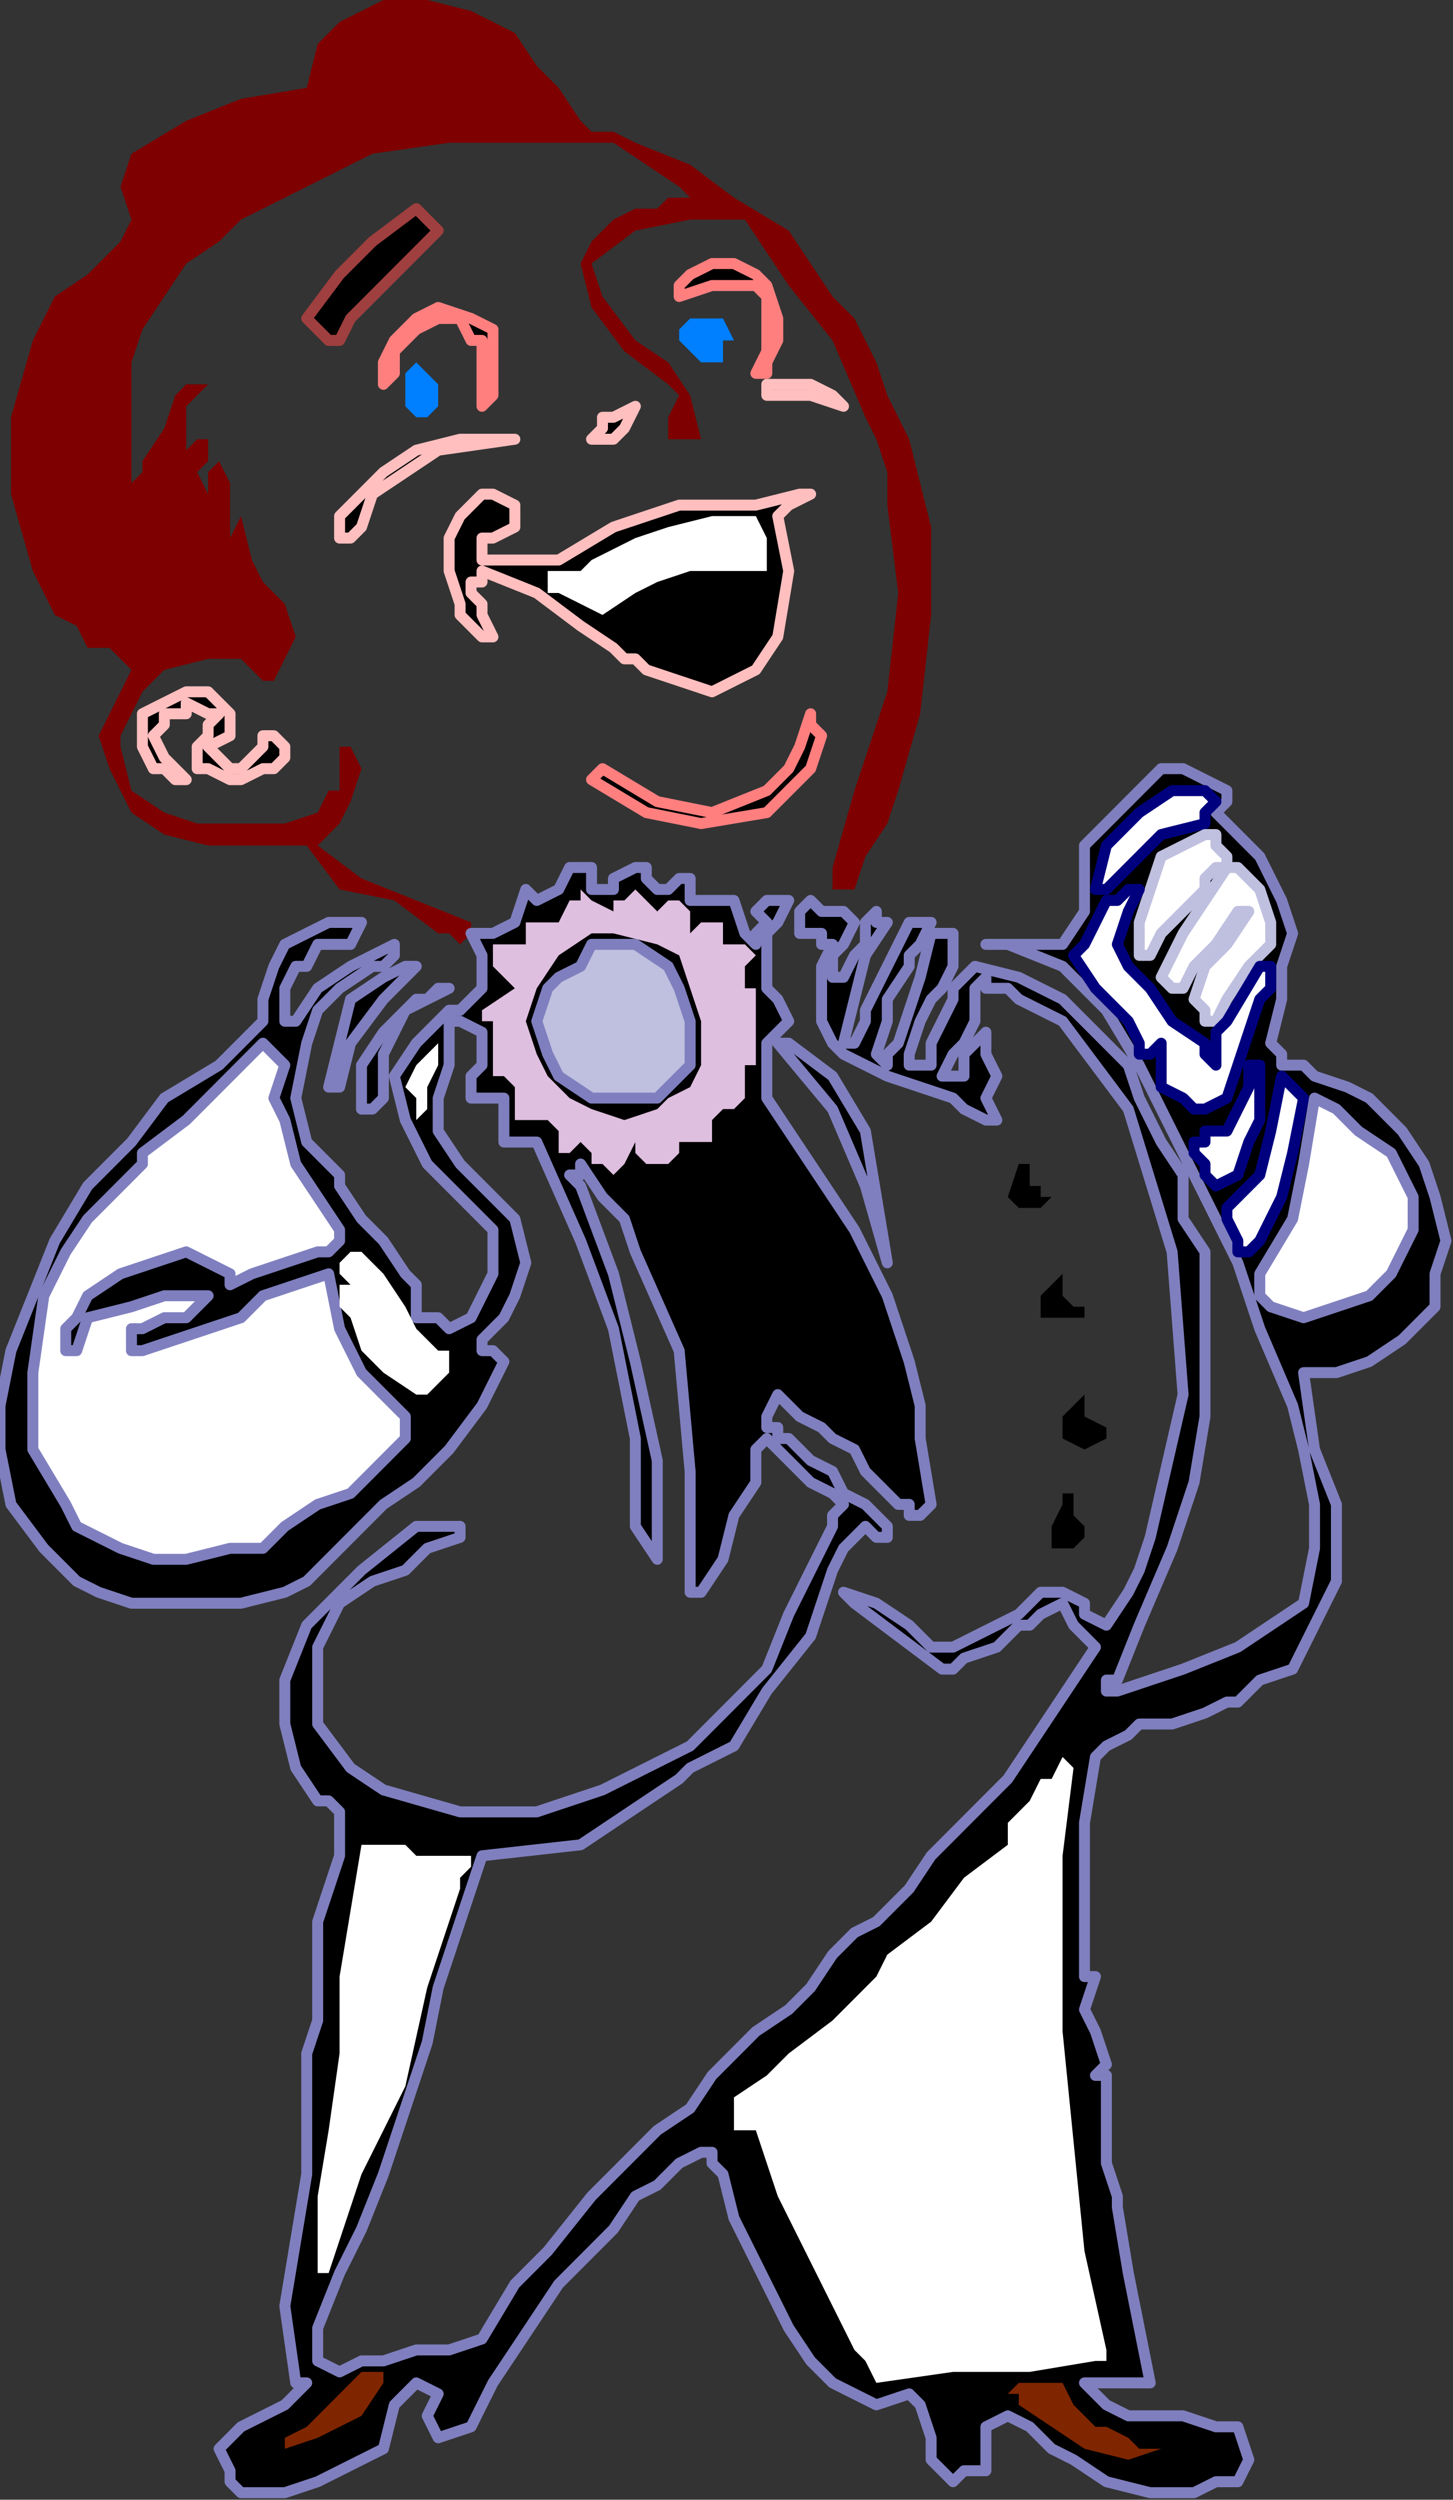 <?xml version="1.0" encoding="UTF-8" standalone="no"?>
<svg
   xmlns:dc="http://purl.org/dc/elements/1.1/"
   xmlns:cc="http://creativecommons.org/ns#"
   xmlns:rdf="http://www.w3.org/1999/02/22-rdf-syntax-ns#"
   xmlns:svg="http://www.w3.org/2000/svg"
   xmlns="http://www.w3.org/2000/svg"
   xmlns:sodipodi="http://sodipodi.sourceforge.net/DTD/sodipodi-0.dtd"
   xmlns:inkscape="http://www.inkscape.org/namespaces/inkscape"
   version="1.0"
   width="35.052mm"
   height="60.283mm"
   id="svg81"
   sodipodi:docname="PESSG061.WMF">
  <rect width="100%" height="100%" fill="#333333" stroke="none"/>
  <sodipodi:namedview
     pagecolor="#ffffff"
     bordercolor="#666666"
     borderopacity="1"
     objecttolerance="10"
     gridtolerance="10"
     guidetolerance="10"
     inkscape:pageopacity="0"
     inkscape:pageshadow="2"
     inkscape:window-width="640"
     inkscape:window-height="480"
     id="namedview83" />
  <defs
     id="defs3">
    <pattern
       id="WMFhbasepattern"
       patternUnits="userSpaceOnUse"
       width="6"
       height="6"
       x="0"
       y="0" />
  </defs>
  <path
     style="fill:#7f0000;fill-rule:evenodd;fill-opacity:1;stroke:none;"
     d="  M 46.943,3.003   L 48.941,6.005   L 50.938,8.007   L 52.936,11.01   L 52.936,11.01   L 53.935,12.011   L 55.932,12.011   L 57.93,13.011   L 57.93,13.011   L 62.924,15.013   L 66.919,18.016   L 71.913,21.019   L 71.913,21.019   L 73.91,24.021   L 75.908,27.024   L 77.905,29.026   L 79.903,33.029   L 80.902,36.032   L 80.902,36.032   L 82.899,40.035   L 83.898,44.039   L 84.897,48.042   L 84.897,48.042   L 84.897,56.049   L 83.898,65.057   L 81.901,72.063   L 81.901,72.063   L 80.902,75.066   L 78.904,78.069   L 77.905,81.071   L 77.905,81.071   L 76.907,81.071   L 75.908,81.071   L 75.908,79.07   L 75.908,79.07   L 77.905,72.063   L 80.902,63.056   L 81.901,54.048   L 80.902,46.041   L 80.902,46.041   L 80.902,43.038   L 79.903,40.035   L 78.904,38.033   L 78.904,38.033   L 75.908,31.027   L 71.913,26.023   L 67.918,20.018   L 67.918,20.018   L 62.924,20.018   L 57.93,21.019   L 53.935,24.021   L 53.935,24.021   L 54.933,27.024   L 57.93,31.027   L 60.926,33.029   L 62.924,36.032   L 63.922,40.035   L 63.922,40.035   L 62.924,40.035   L 61.925,40.035   L 60.926,40.035   L 60.926,40.035   L 60.926,38.033   L 61.925,36.032   L 60.926,35.031   L 60.926,35.031   L 56.931,32.028   L 53.935,28.025   L 52.936,24.021   L 52.936,24.021   L 53.935,22.019   L 55.932,20.018   L 57.93,19.017   L 57.93,19.017   L 59.927,19.017   L 60.926,18.016   L 61.925,18.016   L 61.925,18.016   L 62.924,18.016   L 61.925,17.015   L 61.925,17.015   L 61.925,17.015   L 55.932,13.011   L 47.942,13.011   L 40.95,13.011   L 40.95,13.011   L 33.959,14.012   L 27.966,17.015   L 21.973,20.018   L 21.973,20.018   L 19.976,22.019   L 16.979,24.021   L 14.982,27.024   L 12.984,30.026   L 11.985,33.029   L 11.985,36.032   L 11.985,40.035   L 11.985,43.038   L 11.985,43.038   L 11.985,44.039   L 11.985,44.039   L 12.984,43.038   L 12.984,43.038   L 12.984,42.037   L 14.982,39.034   L 15.981,36.032   L 15.981,36.032   L 15.981,36.032   L 16.979,35.031   L 17.978,35.031   L 17.978,35.031   L 18.977,35.031   L 16.979,37.033   L 16.979,40.035   L 16.979,42.037   L 16.979,42.037   L 16.979,41.036   L 17.978,40.035   L 18.977,40.035   L 18.977,40.035   L 18.977,42.037   L 17.978,43.038   L 18.977,45.04   L 18.977,45.04   L 18.977,44.039   L 18.977,43.038   L 19.976,42.037   L 19.976,42.037   L 20.975,44.039   L 20.975,47.041   L 20.975,49.043   L 20.975,49.043   L 21.973,47.041   L 22.972,51.045   L 23.971,53.047   L 25.968,55.048   L 25.968,55.048   L 26.967,58.051   L 25.968,60.053   L 24.97,62.055   L 24.97,62.055   L 23.971,62.055   L 22.972,61.054   L 21.973,60.053   L 21.973,60.053   L 18.977,60.053   L 14.982,61.054   L 12.984,63.056   L 12.984,63.056   L 11.985,65.057   L 10.987,67.059   L 10.987,68.06   L 10.987,68.06   L 11.985,72.063   L 14.982,74.065   L 17.978,75.066   L 17.978,75.066   L 21.973,75.066   L 25.968,75.066   L 28.965,74.065   L 28.965,74.065   L 29.964,72.063   L 30.962,72.063   L 30.962,70.062   L 30.962,70.062   L 30.962,68.06   L 31.961,68.06   L 32.96,70.062   L 32.96,70.062   L 32.96,70.062   L 31.961,73.064   L 30.962,75.066   L 28.965,77.068   L 28.965,77.068   L 32.96,80.07   L 37.954,82.072   L 42.948,84.074   L 42.948,84.074   L 42.948,85.075   L 41.949,86.076   L 40.95,85.075   L 39.952,85.075   L 39.952,85.075   L 35.956,82.072   L 30.962,81.071   L 27.966,77.068   L 27.966,77.068   L 25.968,77.068   L 24.97,77.068   L 23.971,77.068   L 23.971,77.068   L 18.977,77.068   L 14.982,76.067   L 11.985,74.065   L 11.985,74.065   L 10.987,72.063   L 9.988,70.062   L 8.989,67.059   L 8.989,67.059   L 9.988,65.057   L 10.987,63.056   L 11.985,61.054   L 11.985,61.054   L 9.988,59.052   L 7.99,59.052   L 6.992,57.05   L 6.992,57.05   L 4.994,56.049   L 3.995,54.048   L 2.996,52.046   L 2.996,52.046   L 0.999,45.04   L 0.999,38.033   L 2.996,31.027   L 2.996,31.027   L 4.994,27.024   L 7.99,25.022   L 10.987,22.019   L 10.987,22.019   L 11.985,20.018   L 10.987,17.015   L 11.985,14.012   L 11.985,14.012   L 16.979,11.01   L 21.973,9.008   L 27.966,8.007   L 27.966,8.007   L 28.965,4.004   L 30.962,2.002   L 34.958,0   L 34.958,0   L 38.953,0   L 42.948,1.001   L 46.943,3.003  z "
     id="path5" />
  <path
     style="fill:#000000;fill-rule:evenodd;fill-opacity:1;stroke:#9f3f3f;stroke-width:0.999px;stroke-linecap:round;stroke-linejoin:round;stroke-miterlimit:4;stroke-dasharray:none;stroke-opacity:1;"
     d="  M 39.952,21.019   L 37.954,23.02   L 36.955,24.021   L 34.958,26.023   L 34.958,26.023   L 33.959,27.024   L 31.961,29.026   L 30.962,31.027   L 30.962,31.027   L 29.964,31.027   L 28.965,30.026   L 27.966,29.026   L 27.966,29.026   L 30.962,25.022   L 33.959,22.019   L 37.954,19.017   L 37.954,19.017   L 37.954,19.017   L 38.953,20.018   L 39.952,21.019  z "
     id="path7" />
  <path
     style="fill:#000000;fill-rule:evenodd;fill-opacity:1;stroke:#ff7f7f;stroke-width:0.999px;stroke-linecap:round;stroke-linejoin:round;stroke-miterlimit:4;stroke-dasharray:none;stroke-opacity:1;"
     d="  M 69.915,26.023   L 70.914,29.026   L 70.914,31.027   L 69.915,33.029   L 69.915,33.029   L 69.915,34.03   L 68.916,34.03   L 68.916,34.03   L 68.916,34.03   L 69.915,32.028   L 69.915,29.026   L 69.915,27.024   L 69.915,27.024   L 68.916,26.023   L 66.919,26.023   L 64.921,26.023   L 64.921,26.023   L 61.925,27.024   L 61.925,26.023   L 62.924,25.022   L 64.921,24.021   L 64.921,24.021   L 66.919,24.021   L 68.916,25.022   L 69.915,26.023  z "
     id="path9" />
  <path
     style="fill:#000000;fill-rule:evenodd;fill-opacity:1;stroke:#ff7f7f;stroke-width:0.999px;stroke-linecap:round;stroke-linejoin:round;stroke-miterlimit:4;stroke-dasharray:none;stroke-opacity:1;"
     d="  M 44.945,30.026   L 44.945,32.028   L 44.945,33.029   L 44.945,35.031   L 44.945,35.031   L 44.945,36.032   L 44.945,36.032   L 43.947,37.033   L 43.947,37.033   L 43.947,36.032   L 43.947,34.03   L 43.947,31.027   L 43.947,31.027   L 42.948,31.027   L 41.949,29.026   L 39.952,29.026   L 39.952,29.026   L 37.954,30.026   L 36.955,31.027   L 35.956,32.028   L 35.956,32.028   L 35.956,33.029   L 35.956,34.03   L 34.958,35.031   L 34.958,35.031   L 34.958,33.029   L 35.956,31.027   L 37.954,29.026   L 37.954,29.026   L 39.952,28.025   L 42.948,29.026   L 44.945,30.026  z "
     id="path11" />
  <path
     style="fill:#007fff;fill-rule:evenodd;fill-opacity:1;stroke:none;"
     d="  M 66.919,31.027   L 65.92,31.027   L 65.92,32.028   L 65.92,33.029   L 65.92,33.029   L 63.922,33.029   L 62.924,32.028   L 61.925,31.027   L 61.925,31.027   L 61.925,30.026   L 62.924,29.026   L 62.924,29.026   L 62.924,29.026   L 64.921,29.026   L 65.92,29.026   L 66.919,31.027  z "
     id="path13" />
  <path
     style="fill:#007fff;fill-rule:evenodd;fill-opacity:1;stroke:none;"
     d="  M 39.952,35.031   L 39.952,36.032   L 39.952,36.032   L 39.952,37.033   L 39.952,37.033   L 38.953,38.033   L 37.954,38.033   L 36.955,37.033   L 36.955,37.033   L 36.955,36.032   L 36.955,35.031   L 36.955,34.03   L 36.955,34.03   L 37.954,33.029   L 38.953,34.03   L 39.952,35.031  z "
     id="path15" />
  <path
     style="fill:#000000;fill-rule:evenodd;fill-opacity:1;stroke:#ffbfbf;stroke-width:0.999px;stroke-linecap:round;stroke-linejoin:round;stroke-miterlimit:4;stroke-dasharray:none;stroke-opacity:1;"
     d="  M 76.907,37.033   L 73.91,36.032   L 71.913,36.032   L 69.915,36.032   L 69.915,36.032   L 69.915,35.031   L 70.914,35.031   L 71.913,35.031   L 71.913,35.031   L 73.91,35.031   L 75.908,36.032   L 76.907,37.033  z "
     id="path17" />
  <path
     style="fill:#000000;fill-rule:evenodd;fill-opacity:1;stroke:#ffbfbf;stroke-width:0.999px;stroke-linecap:round;stroke-linejoin:round;stroke-miterlimit:4;stroke-dasharray:none;stroke-opacity:1;"
     d="  M 57.93,37.033   L 56.931,39.034   L 55.932,40.035   L 54.933,40.035   L 54.933,40.035   L 53.935,40.035   L 54.933,39.034   L 54.933,38.033   L 54.933,38.033   L 55.932,38.033   L 55.932,38.033   L 57.93,37.033  z "
     id="path19" />
  <path
     style="fill:#000000;fill-rule:evenodd;fill-opacity:1;stroke:#ffbfbf;stroke-width:0.999px;stroke-linecap:round;stroke-linejoin:round;stroke-miterlimit:4;stroke-dasharray:none;stroke-opacity:1;"
     d="  M 46.943,40.035   L 39.952,41.036   L 36.955,43.038   L 33.959,45.04   L 32.96,48.042   L 32.96,48.042   L 31.961,49.043   L 30.962,49.043   L 30.962,49.043   L 30.962,49.043   L 30.962,47.041   L 32.96,45.04   L 34.958,43.038   L 34.958,43.038   L 37.954,41.036   L 41.949,40.035   L 46.943,40.035  z "
     id="path21" />
  <path
     style="fill:#000000;fill-rule:evenodd;fill-opacity:1;stroke:#ffbfbf;stroke-width:0.999px;stroke-linecap:round;stroke-linejoin:round;stroke-miterlimit:4;stroke-dasharray:none;stroke-opacity:1;"
     d="  M 46.943,46.041   L 46.943,48.042   L 44.945,49.043   L 43.947,49.043   L 43.947,49.043   L 43.947,51.045   L 43.947,51.045   L 44.945,51.045   L 44.945,51.045   L 50.938,51.045   L 55.932,48.042   L 61.925,46.041   L 61.925,46.041   L 65.92,46.041   L 68.916,46.041   L 72.912,45.04   L 72.912,45.04   L 73.91,45.04   L 71.913,46.041   L 70.914,47.041   L 70.914,47.041   L 70.914,47.041   L 71.913,52.046   L 70.914,58.051   L 68.916,61.054   L 68.916,61.054   L 64.921,63.056   L 61.925,62.055   L 58.928,61.054   L 58.928,61.054   L 57.93,60.053   L 56.931,60.053   L 55.932,59.052   L 55.932,59.052   L 52.936,57.05   L 48.941,54.048   L 43.947,52.046   L 43.947,52.046   L 43.947,53.047   L 42.948,53.047   L 42.948,54.048   L 42.948,54.048   L 43.947,55.048   L 43.947,56.049   L 44.945,58.051   L 44.945,58.051   L 43.947,58.051   L 41.949,56.049   L 41.949,55.048   L 41.949,55.048   L 40.95,52.046   L 40.95,49.043   L 41.949,47.041   L 41.949,47.041   L 43.947,45.04   L 44.945,45.04   L 46.943,46.041  z "
     id="path23" />
  <path
     style="fill:#ffffff;fill-rule:evenodd;fill-opacity:1;stroke:none;"
     d="  M 69.915,49.043   L 69.915,50.044   L 69.915,51.045   L 69.915,52.046   L 69.915,52.046   L 66.919,52.046   L 62.924,52.046   L 59.927,53.047   L 59.927,53.047   L 57.93,54.048   L 54.933,56.049   L 52.936,55.048   L 52.936,55.048   L 50.938,54.048   L 49.939,54.048   L 49.939,52.046   L 49.939,52.046   L 50.938,52.046   L 52.936,52.046   L 53.935,51.045   L 53.935,51.045   L 57.93,49.043   L 60.926,48.042   L 64.921,47.041   L 64.921,47.041   L 66.919,47.041   L 68.916,47.041   L 69.915,49.043  z "
     id="path25" />
  <path
     style="fill:#7f0000;fill-rule:evenodd;fill-opacity:1;stroke:none;"
     d="  M 11.985,55.048   L 12.984,57.05   L 15.981,58.051   L 17.978,59.052   L 17.978,59.052   L 16.979,60.053   L 15.981,60.053   L 14.982,60.053   L 14.982,60.053   L 11.985,58.051   L 8.989,55.048   L 5.993,52.046   L 5.993,52.046   L 5.993,51.045   L 6.992,51.045   L 7.99,51.045   L 7.99,51.045   L 8.989,53.047   L 9.988,54.048   L 11.985,55.048  z "
     id="path27" />
  <path
     style="fill:#000000;fill-rule:evenodd;fill-opacity:1;stroke:#ffbfbf;stroke-width:0.999px;stroke-linecap:round;stroke-linejoin:round;stroke-miterlimit:4;stroke-dasharray:none;stroke-opacity:1;"
     d="  M 20.975,65.057   L 20.975,67.059   L 18.977,68.06   L 20.975,70.062   L 20.975,70.062   L 21.973,70.062   L 22.972,69.061   L 23.971,68.06   L 23.971,68.06   L 23.971,68.06   L 23.971,67.059   L 24.97,67.059   L 24.97,67.059   L 25.968,68.06   L 25.968,68.06   L 25.968,69.061   L 25.968,69.061   L 24.97,70.062   L 23.971,70.062   L 23.971,70.062   L 23.971,70.062   L 21.973,71.063   L 20.975,71.063   L 18.977,70.062   L 18.977,70.062   L 17.978,70.062   L 17.978,68.06   L 18.977,67.059   L 18.977,67.059   L 18.977,67.059   L 18.977,66.058   L 19.976,65.057   L 19.976,65.057   L 18.977,65.057   L 16.979,64.056   L 16.979,65.057   L 16.979,65.057   L 14.982,65.057   L 14.982,66.058   L 13.983,67.059   L 13.983,67.059   L 14.982,69.061   L 15.981,70.062   L 16.979,71.063   L 16.979,71.063   L 16.979,71.063   L 15.981,71.063   L 14.982,70.062   L 13.983,70.062   L 13.983,70.062   L 12.984,68.06   L 12.984,67.059   L 12.984,65.057   L 12.984,65.057   L 14.982,64.056   L 16.979,63.056   L 18.977,63.056   L 18.977,63.056   L 19.976,64.056   L 20.975,65.057   L 20.975,65.057  z "
     id="path29" />
  <path
     style="fill:#000000;fill-rule:evenodd;fill-opacity:1;stroke:#ff7f7f;stroke-width:0.999px;stroke-linecap:round;stroke-linejoin:round;stroke-miterlimit:4;stroke-dasharray:none;stroke-opacity:1;"
     d="  M 74.909,67.059   L 73.91,70.062   L 71.913,72.063   L 69.915,74.065   L 69.915,74.065   L 63.922,75.066   L 58.928,74.065   L 53.935,71.063   L 53.935,71.063   L 53.935,71.063   L 53.935,71.063   L 54.933,70.062   L 54.933,70.062   L 59.927,73.064   L 64.921,74.065   L 69.915,72.063   L 69.915,72.063   L 71.913,70.062   L 72.912,68.06   L 73.91,65.057   L 73.91,65.057   L 73.91,65.057   L 73.91,66.058   L 74.909,67.059  z "
     id="path31" />
  <path
     style="fill:#000000;fill-rule:evenodd;fill-opacity:1;stroke:#7f7fbf;stroke-width:0.999px;stroke-linecap:round;stroke-linejoin:round;stroke-miterlimit:4;stroke-dasharray:none;stroke-opacity:1;"
     d="  M 111.864,72.063   L 111.864,73.064   L 110.865,74.065   L 111.864,75.066   L 111.864,75.066   L 114.861,78.069   L 116.858,82.072   L 117.857,85.075   L 117.857,85.075   L 116.858,88.078   L 116.858,91.08   L 115.859,95.084   L 115.859,95.084   L 116.858,96.085   L 116.858,97.085   L 118.856,97.085   L 118.856,97.085   L 119.855,98.086   L 122.851,99.087   L 124.848,100.088   L 124.848,100.088   L 127.845,103.091   L 129.842,106.093   L 130.841,109.096   L 131.84,113.1   L 130.841,116.102   L 130.841,116.102   L 130.841,118.104   L 130.841,119.105   L 129.842,120.106   L 129.842,120.106   L 127.845,122.107   L 124.848,124.109   L 121.852,125.11   L 121.852,125.11   L 119.855,125.11   L 118.856,125.11   L 118.856,125.11   L 118.856,125.11   L 119.855,132.116   L 121.852,137.121   L 121.852,144.127   L 121.852,144.127   L 119.855,148.13   L 117.857,152.134   L 114.861,153.135   L 114.861,153.135   L 113.862,154.136   L 112.863,155.137   L 111.864,155.137   L 111.864,155.137   L 109.867,156.137   L 106.87,157.138   L 103.874,157.138   L 103.874,157.138   L 102.875,158.139   L 100.878,159.14   L 99.879,160.141   L 99.879,160.141   L 98.88,166.146   L 98.88,172.152   L 98.88,178.157   L 98.88,178.157   L 98.88,179.158   L 98.88,180.159   L 99.879,180.159   L 99.879,180.159   L 98.88,183.161   L 99.879,185.163   L 100.878,188.166   L 100.878,188.166   L 99.879,189.167   L 99.879,189.167   L 100.878,189.167   L 100.878,189.167   L 100.878,193.17   L 100.878,197.174   L 101.876,200.176   L 101.876,200.176   L 101.876,201.177   L 102.875,207.182   L 103.874,212.187   L 104.873,217.191   L 104.873,217.191   L 103.874,217.191   L 102.875,217.191   L 100.878,217.191   L 100.878,217.191   L 99.879,217.191   L 98.88,217.191   L 98.88,217.191   L 98.88,217.191   L 100.878,219.193   L 102.875,220.194   L 104.873,220.194   L 107.869,220.194   L 110.865,221.195   L 112.863,221.195   L 113.862,224.197   L 113.862,224.197   L 112.863,226.199   L 110.865,226.199   L 108.868,227.2   L 108.868,227.2   L 104.873,227.2   L 100.878,226.199   L 97.881,224.197   L 97.881,224.197   L 95.884,223.196   L 93.886,221.195   L 91.888,220.194   L 91.888,220.194   L 89.891,221.195   L 89.891,223.196   L 89.891,224.197   L 89.891,225.198   L 89.891,225.198   L 87.893,225.198   L 86.895,226.199   L 84.897,224.197   L 84.897,224.197   L 84.897,222.196   L 83.898,219.193   L 82.899,218.192   L 82.899,218.192   L 79.903,219.193   L 77.905,218.192   L 75.908,217.191   L 75.908,217.191   L 73.91,215.189   L 71.913,212.187   L 70.914,210.185   L 70.914,210.185   L 68.916,206.181   L 66.919,202.178   L 65.92,198.174   L 65.92,198.174   L 64.921,197.174   L 64.921,196.173   L 63.922,196.173   L 63.922,196.173   L 61.925,197.174   L 59.927,199.175   L 57.93,200.176   L 57.93,200.176   L 55.932,203.179   L 53.935,205.181   L 50.938,208.183   L 50.938,208.183   L 48.941,211.186   L 46.943,214.189   L 44.945,217.191   L 44.945,217.191   L 42.948,221.195   L 39.952,222.196   L 38.953,220.194   L 39.952,218.192   L 37.954,217.191   L 37.954,217.191   L 35.956,219.193   L 34.958,223.196   L 32.96,224.197   L 32.96,224.197   L 28.965,226.199   L 25.968,227.2   L 21.973,227.2   L 21.973,227.2   L 20.975,226.199   L 20.975,226.199   L 20.975,225.198   L 20.975,225.198   L 19.976,223.196   L 20.975,222.196   L 21.973,221.195   L 21.973,221.195   L 23.971,220.194   L 25.968,219.193   L 27.966,217.191   L 27.966,217.191   L 26.967,217.191   L 25.968,210.185   L 26.967,204.18   L 27.966,198.174   L 27.966,198.174   L 27.966,192.169   L 27.966,187.165   L 28.965,184.162   L 28.965,184.162   L 28.965,179.158   L 28.965,175.154   L 30.962,169.149   L 30.962,169.149   L 30.962,168.148   L 30.962,167.147   L 30.962,166.146   L 30.962,166.146   L 30.962,165.145   L 29.964,164.144   L 28.965,164.144   L 28.965,164.144   L 26.967,161.142   L 25.968,157.138   L 25.968,153.135   L 25.968,153.135   L 27.966,148.13   L 32.96,143.126   L 37.954,139.122   L 37.954,139.122   L 39.952,139.122   L 40.95,139.122   L 41.949,139.122   L 41.949,139.122   L 41.949,140.123   L 38.953,141.124   L 36.955,143.126   L 33.959,144.127   L 33.959,144.127   L 30.962,146.129   L 28.965,150.132   L 28.965,153.135   L 28.965,153.135   L 28.965,157.138   L 31.961,161.142   L 34.958,163.144   L 34.958,163.144   L 41.949,165.145   L 48.941,165.145   L 54.933,163.144   L 54.933,163.144   L 58.928,161.142   L 62.924,159.14   L 66.919,155.137   L 69.915,152.134   L 71.913,147.13   L 71.913,147.13   L 75.908,139.122   L 75.908,138.122   L 76.907,137.121   L 75.908,136.12   L 75.908,136.12   L 73.91,135.119   L 71.913,133.117   L 69.915,131.115   L 69.915,131.115   L 68.916,132.116   L 68.916,134.118   L 68.916,135.119   L 68.916,135.119   L 66.919,138.122   L 65.92,142.125   L 63.922,145.128   L 63.922,145.128   L 62.924,145.128   L 62.924,145.128   L 62.924,144.127   L 62.924,144.127   L 62.924,134.118   L 61.925,123.108   L 57.93,114.1   L 57.93,114.1   L 56.931,111.098   L 54.933,109.096   L 52.936,106.093   L 52.936,106.093   L 52.936,107.094   L 51.937,107.094   L 52.936,108.095   L 52.936,108.095   L 55.932,116.102   L 57.93,124.109   L 59.927,133.117   L 59.927,141.124   L 59.927,141.124   L 59.927,142.125   L 59.927,142.125   L 59.927,142.125   L 59.927,142.125   L 57.93,139.122   L 57.93,135.119   L 57.93,131.115   L 57.93,131.115   L 55.932,121.107   L 52.936,113.1   L 48.941,104.092   L 48.941,104.092   L 46.943,104.092   L 46.943,104.092   L 45.944,104.092   L 45.944,104.092   L 45.944,102.09   L 45.944,100.088   L 44.945,100.088   L 44.945,100.088   L 43.947,100.088   L 42.948,100.088   L 42.948,98.086   L 42.948,98.086   L 43.947,97.085   L 43.947,94.083   L 41.949,93.082   L 41.949,93.082   L 41.949,93.082   L 40.95,93.082   L 40.95,93.082   L 40.95,93.082   L 40.95,95.084   L 40.95,96.085   L 40.95,97.085   L 40.95,97.085   L 39.952,100.088   L 39.952,103.091   L 41.949,106.093   L 41.949,106.093   L 43.947,108.095   L 46.943,111.098   L 47.942,115.101   L 47.942,115.101   L 46.943,118.104   L 45.944,120.106   L 43.947,122.107   L 43.947,122.107   L 43.947,123.108   L 44.945,123.108   L 45.944,124.109   L 45.944,124.109   L 43.947,128.113   L 40.95,132.116   L 37.954,135.119   L 37.954,135.119   L 34.958,137.121   L 32.96,139.122   L 29.964,142.125   L 29.964,142.125   L 28.965,143.126   L 27.966,144.127   L 25.968,145.128   L 25.968,145.128   L 21.973,146.129   L 17.978,146.129   L 13.983,146.129   L 13.983,146.129   L 11.985,146.129   L 8.989,145.128   L 6.992,144.127   L 6.992,144.127   L 3.995,141.124   L 0.999,137.121   L 0,132.116   L 0,128.113   L 0,128.113   L 0.999,123.108   L 2.996,118.104   L 4.994,113.1   L 7.99,108.095   L 11.985,104.092   L 14.982,100.088   L 19.976,97.085   L 23.971,93.082   L 23.971,93.082   L 23.971,91.08   L 24.97,88.078   L 25.968,86.076   L 25.968,86.076   L 27.966,85.075   L 29.964,84.074   L 32.96,84.074   L 32.96,84.074   L 31.961,86.076   L 30.962,86.076   L 29.964,86.076   L 29.964,86.076   L 28.965,86.076   L 27.966,88.078   L 26.967,88.078   L 26.967,88.078   L 25.968,90.079   L 25.968,91.08   L 25.968,93.082   L 25.968,93.082   L 25.968,93.082   L 25.968,93.082   L 26.967,93.082   L 26.967,93.082   L 28.965,90.079   L 31.961,88.078   L 35.956,86.076   L 35.956,86.076   L 35.956,87.077   L 35.956,87.077   L 35.956,87.077   L 35.956,87.077   L 34.958,88.078   L 34.958,88.078   L 33.959,88.078   L 33.959,88.078   L 30.962,90.079   L 28.965,92.081   L 27.966,95.084   L 27.966,95.084   L 26.967,100.088   L 27.966,104.092   L 30.962,107.094   L 30.962,107.094   L 30.962,108.095   L 32.96,111.098   L 34.958,113.1   L 36.955,116.102   L 36.955,116.102   L 37.954,117.103   L 37.954,118.104   L 37.954,118.104   L 37.954,118.104   L 37.954,120.106   L 39.952,120.106   L 40.95,121.107   L 40.95,121.107   L 42.948,120.106   L 43.947,118.104   L 44.945,116.102   L 44.945,116.102   L 44.945,112.099   L 41.949,109.096   L 38.953,106.093   L 36.955,102.09   L 36.955,102.09   L 35.956,98.086   L 37.954,95.084   L 40.95,92.081   L 40.95,92.081   L 41.949,92.081   L 42.948,91.08   L 43.947,90.079   L 43.947,90.079   L 43.947,88.078   L 43.947,87.077   L 42.948,85.075   L 42.948,85.075   L 43.947,85.075   L 44.945,85.075   L 46.943,84.074   L 46.943,84.074   L 47.942,81.071   L 48.941,82.072   L 48.941,82.072   L 50.938,81.071   L 50.938,81.071   L 50.938,81.071   L 51.937,79.07   L 52.936,79.07   L 52.936,79.07   L 53.935,79.07   L 53.935,81.071   L 55.932,81.071   L 55.932,81.071   L 55.932,80.07   L 57.93,79.07   L 58.928,79.07   L 58.928,79.07   L 58.928,80.07   L 59.927,81.071   L 60.926,81.071   L 60.926,81.071   L 61.925,80.07   L 61.925,80.07   L 62.924,80.07   L 62.924,80.07   L 62.924,81.071   L 62.924,82.072   L 63.922,82.072   L 63.922,82.072   L 64.921,82.072   L 65.92,82.072   L 66.919,82.072   L 66.919,82.072   L 67.918,85.075   L 68.916,86.076   L 68.916,85.075   L 69.915,84.074   L 69.915,84.074   L 68.916,83.073   L 69.915,82.072   L 69.915,82.072   L 69.915,82.072   L 69.915,82.072   L 70.914,82.072   L 71.913,82.072   L 71.913,82.072   L 70.914,84.074   L 69.915,85.075   L 69.915,86.076   L 69.915,86.076   L 69.915,88.078   L 69.915,89.078   L 69.915,90.079   L 69.915,90.079   L 69.915,90.079   L 70.914,91.08   L 71.913,93.082   L 71.913,93.082   L 69.915,95.084   L 69.915,97.085   L 69.915,98.086   L 69.915,98.086   L 69.915,100.088   L 71.913,103.091   L 73.91,106.093   L 75.908,109.096   L 77.905,112.099   L 78.904,114.1   L 80.902,118.104   L 81.901,121.107   L 82.899,124.109   L 83.898,128.113   L 83.898,131.115   L 83.898,131.115   L 84.897,137.121   L 83.898,138.122   L 82.899,138.122   L 82.899,137.121   L 82.899,137.121   L 81.901,137.121   L 80.902,136.12   L 79.903,135.119   L 79.903,135.119   L 78.904,134.118   L 77.905,132.116   L 75.908,131.115   L 75.908,131.115   L 74.909,130.115   L 72.912,129.114   L 70.914,127.112   L 70.914,127.112   L 69.915,129.114   L 69.915,130.115   L 70.914,130.115   L 70.914,130.115   L 70.914,131.115   L 71.913,131.115   L 71.913,131.115   L 71.913,131.115   L 72.912,132.116   L 73.91,133.117   L 75.908,134.118   L 75.908,134.118   L 76.907,136.12   L 78.904,137.121   L 80.902,139.122   L 80.902,139.122   L 80.902,139.122   L 80.902,140.123   L 80.902,140.123   L 80.902,140.123   L 79.903,140.123   L 78.904,139.122   L 78.904,139.122   L 78.904,139.122   L 77.905,140.123   L 76.907,141.124   L 75.908,143.126   L 75.908,143.126   L 73.91,149.131   L 69.915,154.136   L 66.919,159.14   L 66.919,159.14   L 64.921,160.141   L 62.924,161.142   L 61.925,162.143   L 61.925,162.143   L 58.928,164.144   L 55.932,166.146   L 52.936,168.148   L 52.936,168.148   L 43.947,169.149   L 41.949,175.154   L 39.952,181.159   L 38.953,186.164   L 38.953,186.164   L 36.955,192.169   L 34.958,198.174   L 32.96,203.179   L 32.96,203.179   L 30.962,207.182   L 28.965,212.187   L 28.965,215.189   L 28.965,215.189   L 30.962,216.19   L 32.96,215.189   L 34.958,215.189   L 34.958,215.189   L 37.954,214.189   L 40.95,214.189   L 43.947,213.188   L 43.947,213.188   L 46.943,208.183   L 49.939,205.181   L 53.935,200.176   L 53.935,200.176   L 55.932,198.174   L 57.93,196.173   L 59.927,194.171   L 62.924,192.169   L 64.921,189.167   L 66.919,187.165   L 68.916,185.163   L 71.913,183.161   L 73.91,181.159   L 75.908,178.157   L 77.905,176.155   L 79.903,175.154   L 82.899,172.152   L 82.899,172.152   L 84.897,169.149   L 86.895,167.147   L 89.891,164.144   L 91.888,162.143   L 93.886,159.14   L 95.884,156.137   L 97.881,153.135   L 99.879,150.132   L 99.879,150.132   L 98.88,149.131   L 97.881,148.13   L 96.882,146.129   L 96.882,146.129   L 94.885,147.13   L 93.886,148.13   L 92.887,148.13   L 92.887,148.13   L 90.89,150.132   L 87.893,151.133   L 86.895,152.134   L 86.895,152.134   L 85.896,152.134   L 77.905,146.129   L 76.907,145.128   L 79.903,146.129   L 82.899,148.13   L 84.897,150.132   L 84.897,150.132   L 86.895,150.132   L 88.892,149.131   L 90.89,148.13   L 90.89,148.13   L 92.887,147.13   L 94.885,145.128   L 96.882,145.128   L 96.882,145.128   L 98.88,146.129   L 98.88,147.13   L 100.878,148.13   L 100.878,148.13   L 102.875,145.128   L 103.874,143.126   L 104.873,140.123   L 104.873,140.123   L 107.869,127.112   L 106.87,114.1   L 102.875,101.089   L 102.875,101.089   L 99.879,97.085   L 96.882,93.082   L 92.887,91.08   L 92.887,91.08   L 91.888,90.079   L 89.891,90.079   L 89.891,89.078   L 89.891,89.078   L 88.892,90.079   L 88.892,91.08   L 88.892,93.082   L 88.892,93.082   L 87.893,95.084   L 86.895,96.085   L 85.896,98.086   L 85.896,98.086   L 86.895,98.086   L 87.893,98.086   L 87.893,96.085   L 89.891,94.083   L 89.891,94.083   L 89.891,95.084   L 89.891,95.084   L 89.891,96.085   L 89.891,96.085   L 90.89,98.086   L 89.891,100.088   L 90.89,102.09   L 90.89,102.09   L 89.891,102.09   L 87.893,101.089   L 86.895,100.088   L 86.895,100.088   L 83.898,99.087   L 80.902,98.086   L 78.904,97.085   L 78.904,97.085   L 76.907,96.085   L 75.908,95.084   L 74.909,93.082   L 74.909,93.082   L 74.909,91.08   L 74.909,88.078   L 75.908,86.076   L 75.908,86.076   L 74.909,86.076   L 74.909,85.075   L 73.91,85.075   L 73.91,85.075   L 72.912,85.075   L 72.912,84.074   L 72.912,83.073   L 73.91,82.072   L 73.91,82.072   L 74.909,83.073   L 76.907,83.073   L 77.905,84.074   L 77.905,84.074   L 76.907,86.076   L 75.908,87.077   L 75.908,89.078   L 75.908,89.078   L 76.907,89.078   L 77.905,87.077   L 78.904,86.076   L 78.904,86.076   L 78.904,85.075   L 78.904,84.074   L 79.903,83.073   L 79.903,83.073   L 79.903,84.074   L 80.902,84.074   L 80.902,84.074   L 80.902,84.074   L 78.904,87.077   L 77.905,91.08   L 76.907,95.084   L 76.907,95.084   L 76.907,95.084   L 77.905,95.084   L 77.905,95.084   L 77.905,95.084   L 78.904,93.082   L 78.904,92.081   L 79.903,90.079   L 79.903,90.079   L 80.902,88.078   L 81.901,86.076   L 82.899,84.074   L 82.899,84.074   L 82.899,84.074   L 83.898,84.074   L 84.897,84.074   L 84.897,84.074   L 83.898,86.076   L 82.899,87.077   L 82.899,88.078   L 82.899,88.078   L 80.902,91.08   L 80.902,93.082   L 79.903,96.085   L 79.903,96.085   L 80.902,97.085   L 80.902,96.085   L 81.901,95.084   L 81.901,95.084   L 82.899,92.081   L 83.898,89.078   L 84.897,85.075   L 84.897,85.075   L 85.896,85.075   L 85.896,85.075   L 86.895,85.075   L 86.895,85.075   L 86.895,88.078   L 85.896,90.079   L 84.897,91.08   L 84.897,91.08   L 83.898,93.082   L 82.899,96.085   L 82.899,97.085   L 82.899,97.085   L 84.897,97.085   L 84.897,95.084   L 85.896,93.082   L 85.896,93.082   L 86.895,91.08   L 86.895,90.079   L 88.892,88.078   L 88.892,88.078   L 92.887,89.078   L 96.882,91.08   L 99.879,94.083   L 102.875,97.085   L 103.874,100.088   L 105.872,104.092   L 105.872,104.092   L 107.869,107.094   L 107.869,111.098   L 109.867,114.1   L 109.867,114.1   L 109.867,121.107   L 109.867,129.114   L 108.868,135.119   L 108.868,135.119   L 106.87,141.124   L 103.874,148.13   L 101.876,153.135   L 101.876,153.135   L 100.878,153.135   L 100.878,154.136   L 101.876,154.136   L 101.876,154.136   L 107.869,152.134   L 112.863,150.132   L 118.856,146.129   L 118.856,146.129   L 119.855,141.124   L 119.855,137.121   L 118.856,132.116   L 117.857,128.113   L 117.857,128.113   L 114.861,121.107   L 112.863,115.101   L 109.867,109.096   L 106.87,103.091   L 103.874,97.085   L 103.874,97.085   L 100.878,92.081   L 96.882,88.078   L 91.888,86.076   L 91.888,86.076   L 90.89,86.076   L 89.891,86.076   L 89.891,86.076   L 89.891,86.076   L 92.887,86.076   L 96.882,86.076   L 98.88,83.073   L 98.88,83.073   L 98.88,81.071   L 98.88,79.07   L 98.88,77.068   L 98.88,77.068   L 100.878,75.066   L 103.874,72.063   L 105.872,70.062   L 105.872,70.062   L 107.869,70.062   L 109.867,71.063   L 111.864,72.063  z "
     id="path33" />
  <path
     style="fill:#ffffff;fill-rule:evenodd;fill-opacity:1;stroke:#00007f;stroke-width:0.999px;stroke-linecap:round;stroke-linejoin:round;stroke-miterlimit:4;stroke-dasharray:none;stroke-opacity:1;"
     d="  M 110.865,73.064   L 109.867,74.065   L 109.867,74.065   L 109.867,75.066   L 109.867,75.066   L 105.872,76.067   L 102.875,79.07   L 100.878,81.071   L 100.878,81.071   L 99.879,81.071   L 99.879,81.071   L 99.879,81.071   L 99.879,81.071   L 100.878,77.068   L 103.874,74.065   L 106.87,72.063   L 106.87,72.063   L 107.869,72.063   L 109.867,72.063   L 110.865,73.064  z "
     id="path35" />
  <path
     style="fill:#ffffff;fill-rule:evenodd;fill-opacity:1;stroke:#bfbfdf;stroke-width:0.999px;stroke-linecap:round;stroke-linejoin:round;stroke-miterlimit:4;stroke-dasharray:none;stroke-opacity:1;"
     d="  M 111.864,78.069   L 111.864,79.07   L 112.863,79.07   L 112.863,79.07   L 112.863,79.07   L 114.861,81.071   L 115.859,84.074   L 115.859,86.076   L 115.859,86.076   L 113.862,88.078   L 111.864,91.08   L 110.865,93.082   L 110.865,93.082   L 109.867,93.082   L 109.867,92.081   L 108.868,91.08   L 108.868,91.08   L 109.867,88.078   L 111.864,86.076   L 113.862,83.073   L 113.862,83.073   L 112.863,83.073   L 112.863,83.073   L 112.863,83.073   L 112.863,83.073   L 110.865,86.076   L 108.868,88.078   L 107.869,90.079   L 107.869,90.079   L 106.87,90.079   L 106.87,90.079   L 105.872,89.078   L 105.872,89.078   L 107.869,85.075   L 109.867,82.072   L 111.864,79.07   L 111.864,79.07   L 110.865,79.07   L 109.867,80.07   L 109.867,81.071   L 109.867,81.071   L 107.869,83.073   L 105.872,85.075   L 104.873,87.077   L 104.873,87.077   L 103.874,87.077   L 103.874,86.076   L 103.874,84.074   L 103.874,84.074   L 104.873,81.071   L 105.872,78.069   L 109.867,76.067   L 109.867,76.067   L 110.865,76.067   L 110.865,77.068   L 111.864,78.069  z "
     id="path37" />
  <path
     style="fill:#dfbfdf;fill-rule:evenodd;fill-opacity:1;stroke:none;"
     d="  M 60.926,82.072   L 60.926,82.072   L 61.925,82.072   L 61.925,82.072   L 61.925,82.072   L 62.924,83.073   L 62.924,84.074   L 62.924,85.075   L 62.924,85.075   L 63.922,84.074   L 64.921,84.074   L 65.92,84.074   L 65.92,84.074   L 65.92,84.074   L 65.92,86.076   L 66.919,86.076   L 66.919,86.076   L 66.919,86.076   L 67.918,86.076   L 68.916,87.077   L 68.916,87.077   L 67.918,88.078   L 67.918,90.079   L 68.916,90.079   L 68.916,90.079   L 68.916,92.081   L 68.916,93.082   L 68.916,95.084   L 68.916,95.084   L 68.916,97.085   L 68.916,97.085   L 67.918,97.085   L 67.918,97.085   L 67.918,99.087   L 67.918,100.088   L 66.919,101.089   L 66.919,101.089   L 65.92,101.089   L 64.921,102.09   L 64.921,102.09   L 64.921,102.09   L 64.921,103.091   L 64.921,104.092   L 64.921,104.092   L 64.921,104.092   L 63.922,104.092   L 62.924,104.092   L 61.925,104.092   L 61.925,104.092   L 61.925,105.093   L 60.926,106.093   L 59.927,106.093   L 59.927,106.093   L 58.928,106.093   L 57.93,105.093   L 57.93,104.092   L 57.93,104.092   L 56.931,106.093   L 55.932,107.094   L 54.933,106.093   L 54.933,106.093   L 53.935,106.093   L 53.935,105.093   L 52.936,104.092   L 52.936,104.092   L 51.937,105.093   L 50.938,105.093   L 50.938,104.092   L 50.938,104.092   L 50.938,103.091   L 49.939,102.09   L 48.941,102.09   L 48.941,102.09   L 48.941,102.09   L 47.942,102.09   L 46.943,102.09   L 46.943,102.09   L 46.943,101.089   L 46.943,99.087   L 45.944,98.086   L 45.944,98.086   L 44.945,98.086   L 44.945,98.086   L 44.945,97.085   L 44.945,97.085   L 44.945,97.085   L 44.945,95.084   L 44.945,93.082   L 44.945,93.082   L 44.945,93.082   L 43.947,93.082   L 43.947,92.081   L 43.947,92.081   L 46.943,90.079   L 45.944,89.078   L 44.945,88.078   L 44.945,86.076   L 44.945,86.076   L 46.943,86.076   L 47.942,86.076   L 47.942,85.075   L 47.942,85.075   L 47.942,84.074   L 47.942,84.074   L 48.941,84.074   L 48.941,84.074   L 49.939,84.074   L 50.938,84.074   L 51.937,82.072   L 51.937,82.072   L 51.937,82.072   L 52.936,82.072   L 52.936,81.071   L 52.936,81.071   L 53.935,82.072   L 53.935,82.072   L 55.932,83.073   L 55.932,83.073   L 55.932,82.072   L 56.931,82.072   L 57.93,81.071   L 57.93,81.071   L 58.928,82.072   L 59.927,83.073   L 60.926,82.072  z "
     id="path39" />
  <path
     style="fill:#ffffff;fill-rule:evenodd;fill-opacity:1;stroke:#00007f;stroke-width:0.999px;stroke-linecap:round;stroke-linejoin:round;stroke-miterlimit:4;stroke-dasharray:none;stroke-opacity:1;"
     d="  M 103.874,81.071   L 102.875,83.073   L 101.876,86.076   L 102.875,88.078   L 102.875,88.078   L 104.873,90.079   L 106.87,93.082   L 109.867,95.084   L 109.867,95.084   L 109.867,95.084   L 109.867,96.085   L 110.865,97.085   L 110.865,97.085   L 110.865,96.085   L 110.865,94.083   L 111.864,93.082   L 111.864,93.082   L 114.861,88.078   L 114.861,88.078   L 114.861,88.078   L 115.859,88.078   L 115.859,88.078   L 115.859,89.078   L 115.859,90.079   L 114.861,91.08   L 114.861,91.08   L 111.864,100.088   L 109.867,101.089   L 108.868,101.089   L 107.869,100.088   L 107.869,100.088   L 105.872,99.087   L 105.872,97.085   L 105.872,95.084   L 105.872,95.084   L 104.873,96.085   L 103.874,96.085   L 103.874,95.084   L 103.874,95.084   L 102.875,93.082   L 99.879,90.079   L 97.881,87.077   L 97.881,87.077   L 98.88,86.076   L 99.879,84.074   L 100.878,82.072   L 100.878,82.072   L 101.876,82.072   L 102.875,81.071   L 103.874,81.071  z "
     id="path41" />
  <path
     style="fill:#000000;fill-rule:evenodd;fill-opacity:1;stroke:none;"
     d="  M 61.925,87.077   L 62.924,90.079   L 63.922,93.082   L 63.922,97.085   L 63.922,97.085   L 62.924,99.087   L 60.926,100.088   L 59.927,101.089   L 59.927,101.089   L 56.931,102.09   L 53.935,101.089   L 51.937,100.088   L 51.937,100.088   L 49.939,98.086   L 48.941,96.085   L 47.942,93.082   L 47.942,93.082   L 48.941,90.079   L 50.938,87.077   L 53.935,85.075   L 53.935,85.075   L 55.932,85.075   L 59.927,86.076   L 61.925,87.077  z "
     id="path43" />
  <path
     style="fill:#bfbfdf;fill-rule:evenodd;fill-opacity:1;stroke:#7f7fbf;stroke-width:0.999px;stroke-linecap:round;stroke-linejoin:round;stroke-miterlimit:4;stroke-dasharray:none;stroke-opacity:1;"
     d="  M 60.926,88.078   L 61.925,90.079   L 62.924,93.082   L 62.924,95.084   L 62.924,95.084   L 62.924,97.085   L 61.925,98.086   L 59.927,100.088   L 59.927,100.088   L 55.932,100.088   L 53.935,100.088   L 50.938,98.086   L 50.938,98.086   L 49.939,96.085   L 48.941,93.082   L 49.939,90.079   L 49.939,90.079   L 50.938,89.078   L 52.936,88.078   L 53.935,86.076   L 53.935,86.076   L 55.932,86.076   L 56.931,86.076   L 57.93,86.076   L 57.93,86.076   L 60.926,88.078  z "
     id="path45" />
  <path
     style="fill:#000000;fill-rule:evenodd;fill-opacity:1;stroke:#7f7fbf;stroke-width:0.999px;stroke-linecap:round;stroke-linejoin:round;stroke-miterlimit:4;stroke-dasharray:none;stroke-opacity:1;"
     d="  M 37.954,88.078   L 34.958,91.08   L 31.961,95.084   L 30.962,99.087   L 30.962,99.087   L 29.964,99.087   L 30.962,95.084   L 31.961,91.08   L 34.958,89.078   L 34.958,89.078   L 36.955,88.078   L 37.954,88.078   L 37.954,88.078  z "
     id="path47" />
  <path
     style="fill:#000000;fill-rule:evenodd;fill-opacity:1;stroke:#7f7fbf;stroke-width:0.999px;stroke-linecap:round;stroke-linejoin:round;stroke-miterlimit:4;stroke-dasharray:none;stroke-opacity:1;"
     d="  M 40.95,90.079   L 36.955,92.081   L 34.958,96.085   L 34.958,100.088   L 34.958,100.088   L 33.959,101.089   L 32.96,101.089   L 32.96,101.089   L 32.96,101.089   L 32.96,97.085   L 34.958,94.083   L 37.954,91.08   L 37.954,91.08   L 38.953,91.08   L 39.952,90.079   L 40.95,90.079  z "
     id="path49" />
  <path
     style="fill:#000000;fill-rule:evenodd;fill-opacity:1;stroke:#7f7fbf;stroke-width:0.999px;stroke-linecap:round;stroke-linejoin:round;stroke-miterlimit:4;stroke-dasharray:none;stroke-opacity:1;"
     d="  M 75.908,98.086   L 78.904,103.091   L 79.903,109.096   L 80.902,115.101   L 80.902,115.101   L 78.904,108.095   L 75.908,101.089   L 70.914,95.084   L 70.914,95.084   L 70.914,95.084   L 71.913,95.084   L 71.913,95.084   L 71.913,95.084   L 75.908,98.086  z "
     id="path51" />
  <path
     style="fill:#ffffff;fill-rule:evenodd;fill-opacity:1;stroke:#7f7fbf;stroke-width:0.999px;stroke-linecap:round;stroke-linejoin:round;stroke-miterlimit:4;stroke-dasharray:none;stroke-opacity:1;"
     d="  M 25.968,102.09   L 26.967,106.093   L 28.965,109.096   L 30.962,112.099   L 30.962,112.099   L 30.962,113.1   L 29.964,114.1   L 28.965,114.1   L 28.965,114.1   L 25.968,115.101   L 22.972,116.102   L 20.975,117.103   L 20.975,117.103   L 20.975,116.102   L 18.977,115.101   L 16.979,114.1   L 16.979,114.1   L 13.983,115.101   L 10.987,116.102   L 7.99,118.104   L 7.99,118.104   L 6.992,120.106   L 5.993,121.107   L 5.993,123.108   L 5.993,123.108   L 5.993,123.108   L 5.993,123.108   L 6.992,123.108   L 6.992,123.108   L 7.99,120.106   L 11.985,119.105   L 14.982,118.104   L 14.982,118.104   L 16.979,118.104   L 17.978,118.104   L 18.977,118.104   L 18.977,118.104   L 16.979,120.106   L 14.982,120.106   L 12.984,121.107   L 12.984,121.107   L 12.984,121.107   L 11.985,121.107   L 11.985,121.107   L 11.985,121.107   L 11.985,122.107   L 11.985,123.108   L 12.984,123.108   L 12.984,123.108   L 15.981,122.107   L 18.977,121.107   L 21.973,120.106   L 21.973,120.106   L 23.971,118.104   L 26.967,117.103   L 29.964,116.102   L 29.964,116.102   L 30.962,121.107   L 32.96,125.11   L 36.955,129.114   L 36.955,129.114   L 36.955,129.114   L 36.955,130.115   L 36.955,131.115   L 36.955,131.115   L 33.959,134.118   L 31.961,136.12   L 28.965,137.121   L 25.968,139.122   L 23.971,141.124   L 20.975,141.124   L 16.979,142.125   L 13.983,142.125   L 10.987,141.124   L 10.987,141.124   L 8.989,140.123   L 6.992,139.122   L 5.993,137.121   L 5.993,137.121   L 2.996,132.116   L 2.996,125.11   L 3.995,118.104   L 3.995,118.104   L 5.993,114.1   L 7.99,111.098   L 10.987,108.095   L 12.984,106.093   L 12.984,105.093   L 12.984,105.093   L 16.979,102.09   L 20.975,98.086   L 23.971,95.084   L 23.971,95.084   L 25.968,97.085   L 24.97,100.088   L 25.968,102.09  z "
     id="path53" />
  <path
     style="fill:#ffffff;fill-rule:evenodd;fill-opacity:1;stroke:none;"
     d="  M 38.953,101.089   L 37.954,102.09   L 38.953,102.09   L 37.954,102.09   L 37.954,102.09   L 37.954,100.088   L 36.955,99.087   L 37.954,97.085   L 37.954,97.085   L 39.952,95.084   L 39.952,97.085   L 38.953,99.087   L 38.953,101.089  z "
     id="path55" />
  <path
     style="fill:#ffffff;fill-rule:evenodd;fill-opacity:1;stroke:#00007f;stroke-width:0.999px;stroke-linecap:round;stroke-linejoin:round;stroke-miterlimit:4;stroke-dasharray:none;stroke-opacity:1;"
     d="  M 114.861,102.09   L 113.862,104.092   L 112.863,107.094   L 110.865,108.095   L 110.865,108.095   L 109.867,107.094   L 109.867,106.093   L 108.868,105.093   L 108.868,105.093   L 108.868,104.092   L 109.867,104.092   L 109.867,103.091   L 109.867,103.091   L 111.864,103.091   L 112.863,101.089   L 113.862,99.087   L 113.862,99.087   L 113.862,98.086   L 113.862,97.085   L 114.861,97.085   L 114.861,97.085   L 114.861,98.086   L 114.861,100.088   L 114.861,102.09  z "
     id="path57" />
  <path
     style="fill:#ffffff;fill-rule:evenodd;fill-opacity:1;stroke:#00007f;stroke-width:0.999px;stroke-linecap:round;stroke-linejoin:round;stroke-miterlimit:4;stroke-dasharray:none;stroke-opacity:1;"
     d="  M 118.856,100.088   L 117.857,105.093   L 116.858,109.096   L 114.861,113.1   L 114.861,113.1   L 113.862,114.1   L 113.862,114.1   L 112.863,114.1   L 112.863,114.1   L 112.863,113.1   L 111.864,111.098   L 111.864,110.097   L 111.864,110.097   L 114.861,107.094   L 115.859,103.091   L 116.858,98.086   L 116.858,98.086   L 116.858,98.086   L 117.857,99.087   L 118.856,100.088  z "
     id="path59" />
  <path
     style="fill:#ffffff;fill-rule:evenodd;fill-opacity:1;stroke:#7f7fbf;stroke-width:0.999px;stroke-linecap:round;stroke-linejoin:round;stroke-miterlimit:4;stroke-dasharray:none;stroke-opacity:1;"
     d="  M 126.846,105.093   L 127.845,107.094   L 128.844,109.096   L 128.844,112.099   L 128.844,112.099   L 127.845,114.1   L 126.846,116.102   L 124.848,118.104   L 124.848,118.104   L 121.852,119.105   L 118.856,120.106   L 115.859,119.105   L 115.859,119.105   L 114.861,118.104   L 114.861,117.103   L 114.861,116.102   L 114.861,116.102   L 117.857,111.098   L 118.856,106.093   L 119.855,100.088   L 119.855,100.088   L 121.852,101.089   L 123.85,103.091   L 126.846,105.093  z "
     id="path61" />
  <path
     style="fill:#000000;fill-rule:evenodd;fill-opacity:1;stroke:none;"
     d="  M 93.886,106.093   L 93.886,107.094   L 93.886,107.094   L 93.886,108.095   L 93.886,108.095   L 94.885,108.095   L 94.885,109.096   L 95.884,109.096   L 95.884,109.096   L 94.885,110.097   L 94.885,110.097   L 94.885,110.097   L 94.885,110.097   L 93.886,110.097   L 92.887,110.097   L 91.888,109.096   L 91.888,109.096   L 92.887,106.093   L 93.886,106.093  z "
     id="path63" />
  <path
     style="fill:#ffffff;fill-rule:evenodd;fill-opacity:1;stroke:none;"
     d="  M 37.954,121.107   L 39.952,123.108   L 40.95,123.108   L 40.95,125.11   L 40.95,125.11   L 39.952,126.111   L 38.953,127.112   L 37.954,127.112   L 37.954,127.112   L 34.958,125.11   L 32.96,123.108   L 31.961,120.106   L 31.961,120.106   L 30.962,119.105   L 30.962,118.104   L 30.962,117.103   L 30.962,117.103   L 31.961,117.103   L 30.962,116.102   L 30.962,116.102   L 30.962,116.102   L 30.962,115.101   L 31.961,114.1   L 32.96,114.1   L 32.96,114.1   L 34.958,116.102   L 36.955,119.105   L 37.954,121.107  z "
     id="path65" />
  <path
     style="fill:#000000;fill-rule:evenodd;fill-opacity:1;stroke:none;"
     d="  M 96.882,118.104   L 96.882,118.104   L 96.882,118.104   L 96.882,118.104   L 96.882,118.104   L 97.881,119.105   L 97.881,119.105   L 98.88,119.105   L 98.88,119.105   L 98.88,120.106   L 97.881,120.106   L 96.882,120.106   L 96.882,120.106   L 96.882,120.106   L 94.885,120.106   L 94.885,119.105   L 94.885,119.105   L 94.885,118.104   L 95.884,117.103   L 96.882,116.102   L 96.882,116.102   L 96.882,116.102   L 96.882,117.103   L 96.882,118.104  z "
     id="path67" />
  <path
     style="fill:#000000;fill-rule:evenodd;fill-opacity:1;stroke:none;"
     d="  M 98.88,127.112   L 98.88,128.113   L 98.88,129.114   L 100.878,130.115   L 100.878,130.115   L 100.878,130.115   L 100.878,130.115   L 100.878,131.115   L 100.878,131.115   L 98.88,132.116   L 98.88,132.116   L 96.882,131.115   L 96.882,131.115   L 96.882,129.114   L 97.881,128.113   L 98.88,127.112  z "
     id="path69" />
  <path
     style="fill:#000000;fill-rule:evenodd;fill-opacity:1;stroke:none;"
     d="  M 97.881,137.121   L 97.881,138.122   L 98.88,139.122   L 98.88,140.123   L 98.88,140.123   L 97.881,141.124   L 96.882,141.124   L 95.884,141.124   L 95.884,141.124   L 95.884,139.122   L 96.882,137.121   L 96.882,136.12   L 96.882,136.12   L 97.881,136.12   L 97.881,137.121   L 97.881,137.121  z "
     id="path71" />
  <path
     style="fill:#ffffff;fill-rule:evenodd;fill-opacity:1;stroke:none;"
     d="  M 97.881,161.142   L 96.882,169.149   L 96.882,177.156   L 96.882,185.163   L 96.882,185.163   L 97.881,195.172   L 98.88,205.181   L 100.878,214.189   L 100.878,214.189   L 100.878,215.189   L 100.878,215.189   L 99.879,215.189   L 99.879,215.189   L 93.886,216.19   L 86.895,216.19   L 79.903,217.191   L 79.903,217.191   L 78.904,215.189   L 77.905,214.189   L 76.907,212.187   L 76.907,212.187   L 73.91,206.181   L 70.914,200.176   L 68.916,194.171   L 68.916,194.171   L 66.919,194.171   L 66.919,192.169   L 66.919,191.168   L 66.919,191.168   L 69.915,189.167   L 71.913,187.165   L 75.908,184.162   L 75.908,184.162   L 75.908,184.162   L 76.907,183.161   L 77.905,182.16   L 77.905,182.16   L 78.904,181.159   L 79.903,180.159   L 80.902,178.157   L 80.902,178.157   L 84.897,175.154   L 87.893,171.151   L 91.888,168.148   L 91.888,168.148   L 91.888,166.146   L 93.886,164.144   L 94.885,162.143   L 94.885,162.143   L 95.884,162.143   L 96.882,160.141   L 97.881,161.142  z "
     id="path73" />
  <path
     style="fill:#ffffff;fill-rule:evenodd;fill-opacity:1;stroke:none;"
     d="  M 42.948,169.149   L 42.948,170.15   L 41.949,171.151   L 41.949,172.152   L 41.949,172.152   L 38.953,181.159   L 36.955,190.167   L 32.96,198.174   L 29.964,207.182   L 29.964,207.182   L 28.965,207.182   L 28.965,200.176   L 29.964,194.171   L 30.962,187.165   L 30.962,187.165   L 30.962,180.159   L 31.961,174.153   L 32.96,168.148   L 32.96,168.148   L 34.958,168.148   L 36.955,168.148   L 37.954,169.149   L 37.954,169.149   L 39.952,169.149   L 40.95,169.149   L 42.948,169.149  z "
     id="path75" />
  <path
     style="fill:#7f2600;fill-rule:evenodd;fill-opacity:1;stroke:none;"
     d="  M 34.958,217.191   L 32.96,220.194   L 28.965,222.196   L 25.968,223.196   L 25.968,223.196   L 24.97,223.196   L 25.968,223.196   L 25.968,222.196   L 25.968,222.196   L 27.966,221.195   L 30.962,218.192   L 32.96,216.19   L 32.96,216.19   L 33.959,216.19   L 34.958,216.19   L 34.958,217.191  z "
     id="path77" />
  <path
     style="fill:#7f2600;fill-rule:evenodd;fill-opacity:1;stroke:none;"
     d="  M 97.881,219.193   L 98.88,220.194   L 99.879,221.195   L 100.878,221.195   L 100.878,221.195   L 102.875,222.196   L 103.874,223.196   L 105.872,223.196   L 105.872,223.196   L 105.872,223.196   L 102.875,224.197   L 98.88,223.196   L 95.884,221.195   L 92.887,219.193   L 92.887,219.193   L 92.887,218.192   L 91.888,218.192   L 92.887,217.191   L 92.887,217.191   L 94.885,217.191   L 96.882,217.191   L 97.881,219.193  z "
     id="path79" />
</svg>
